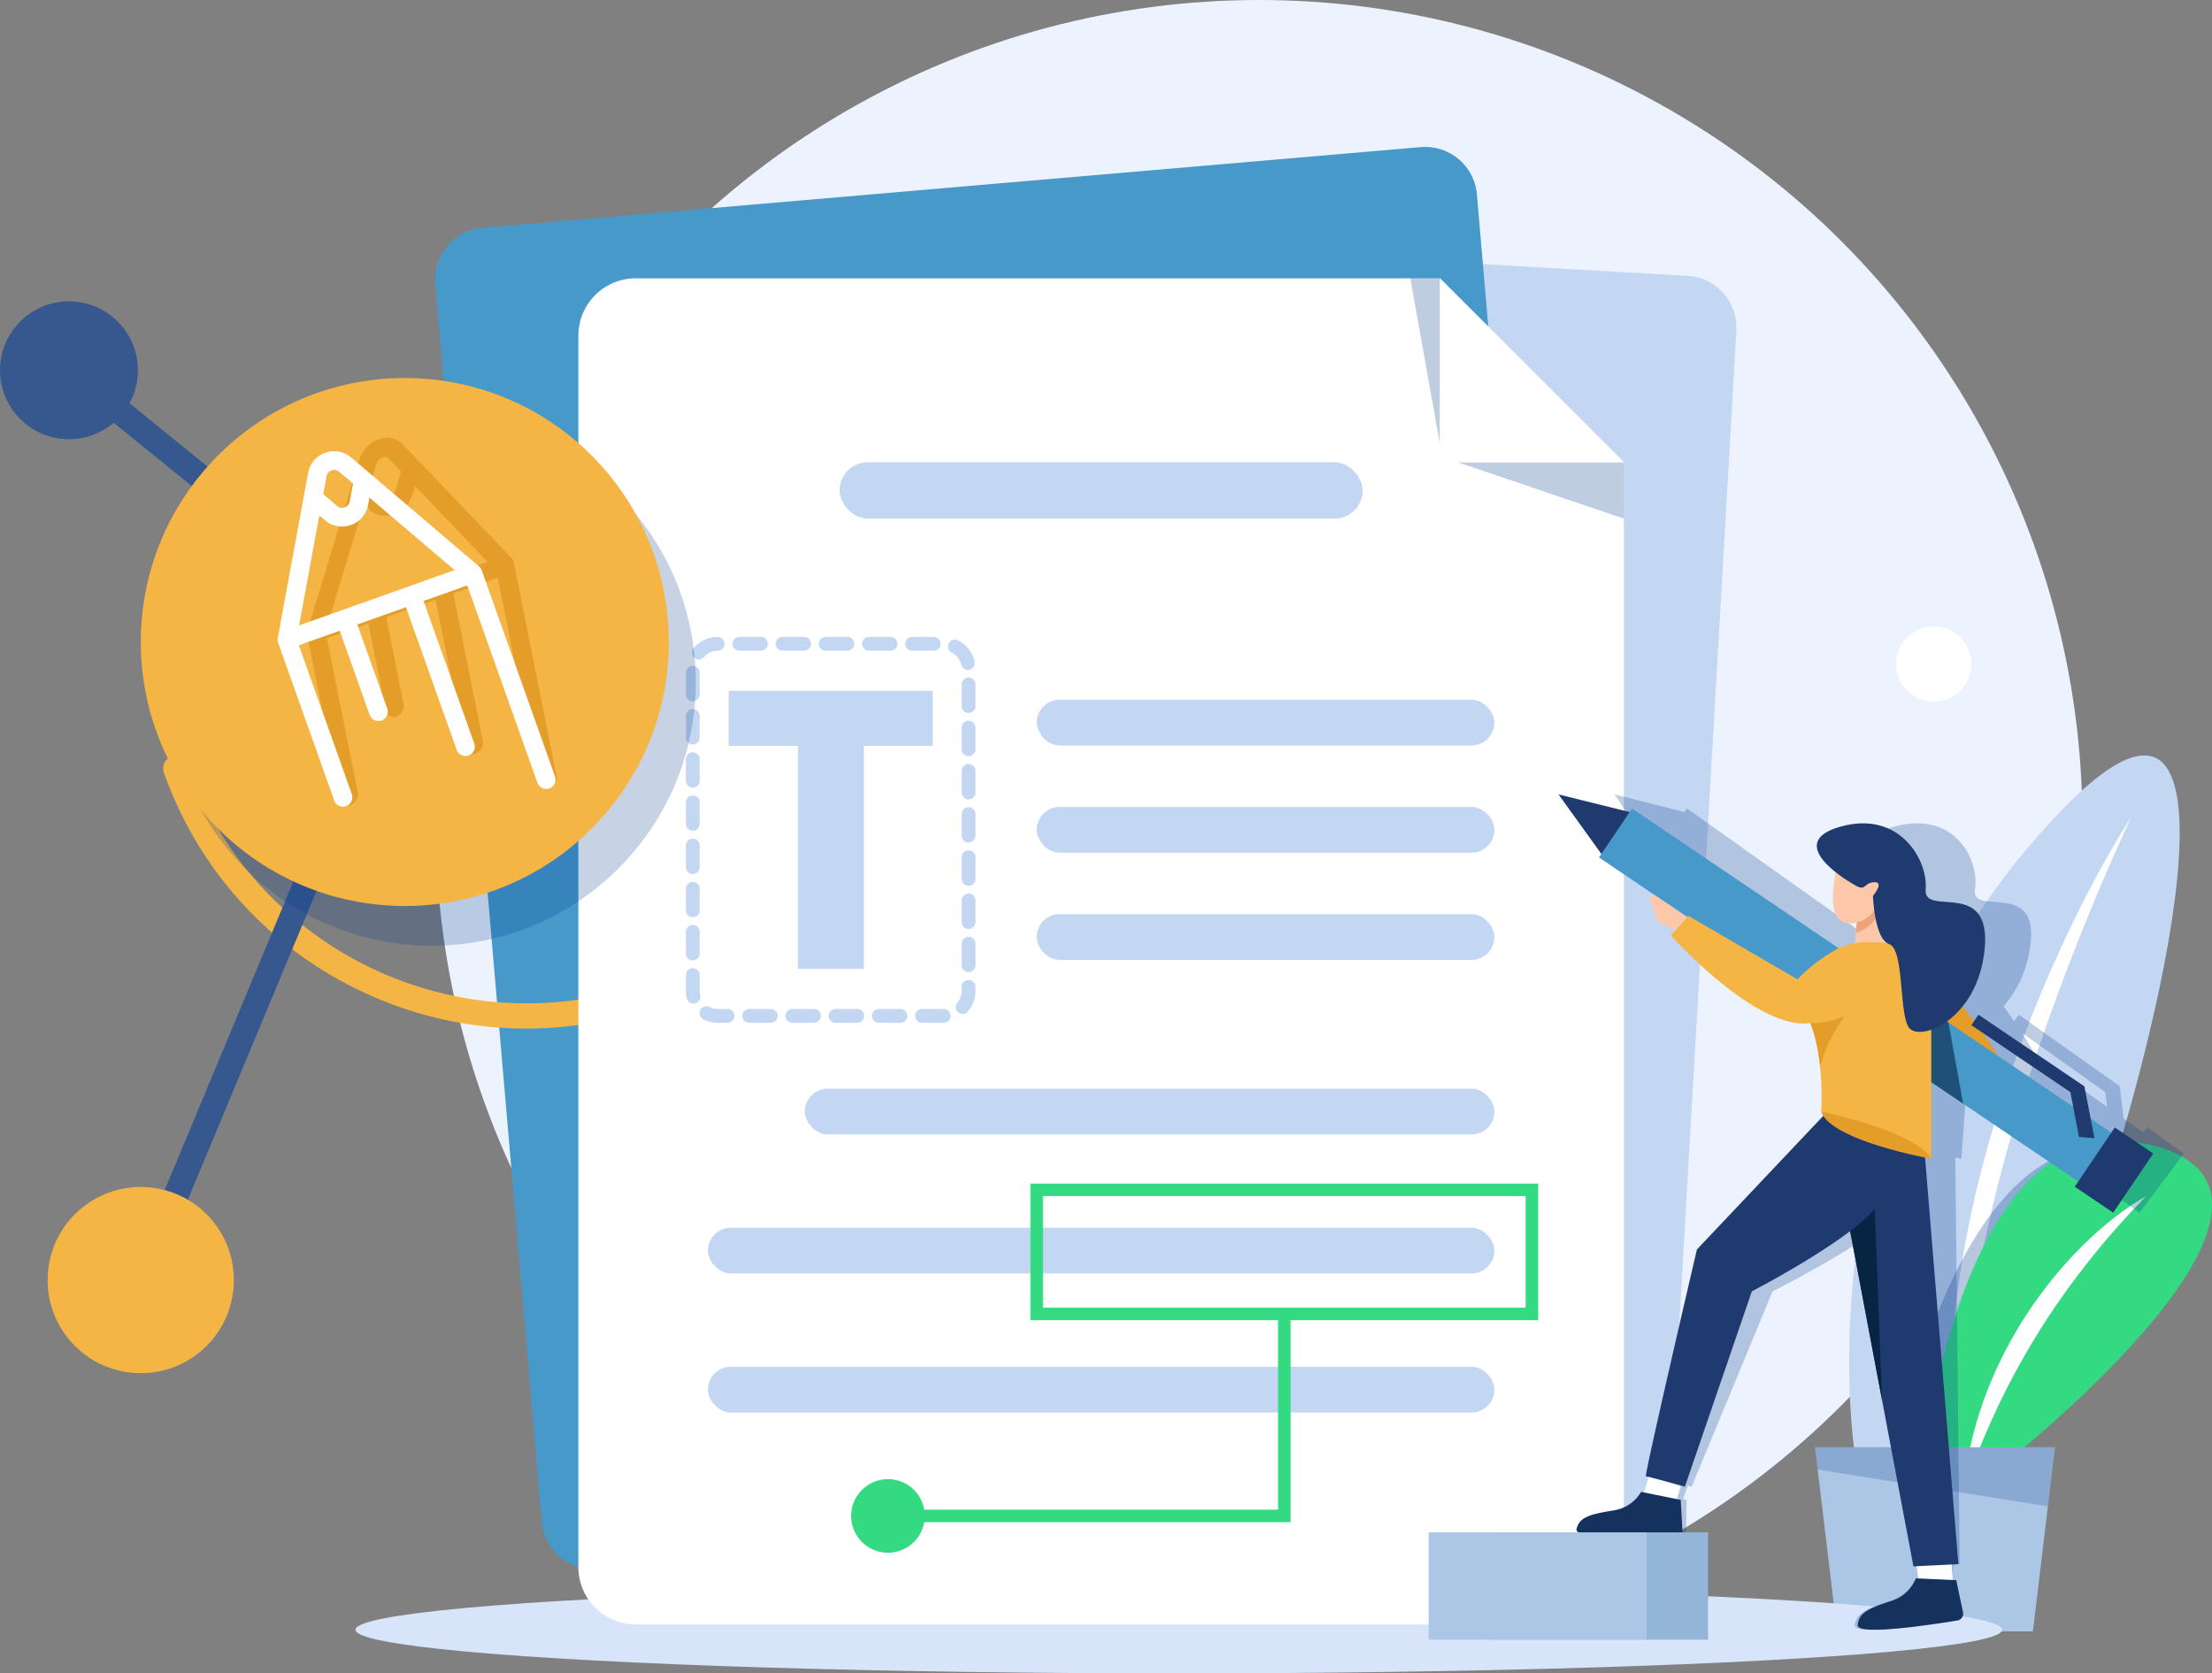 <svg xmlns="http://www.w3.org/2000/svg" width="551.583" height="417.314" viewBox="0 0 551.583 417.314">
  <rect x="0" y="0" width="551.583" height="417.314" fill="#808080" stroke="none"/>
  <g id="Group_311" data-name="Group 311" transform="translate(30)">
    <ellipse id="Ellipse_13" data-name="Ellipse 13" cx="205.321" cy="205.321" rx="205.321" ry="205.321" transform="translate(78.638 0)" fill="#ecf3fe"/>
    <g id="Group_306" data-name="Group 306" transform="translate(422.59 188.396)">
      <path id="Path_1418" data-name="Path 1418" d="M6439.009-2839.979c-9.607,32.474-21.689,63.187-29.646,74.133a15.015,15.015,0,0,1-3.392,3.607l-1.6-.056-20.95-.742-10.287-.363s-14.828-92.168,51.9-160.711C6466.126-2966.318,6456.811-2900.129,6439.009-2839.979Z" transform="translate(-6363.211 2937.447)" fill="#c4d7f2"/>
      <path id="Path_1419" data-name="Path 1419" d="M6616.015-2813.815c-3.242,6.936-6.3,13.928-9.227,20.969s-5.731,14.121-8.381,21.253l-1,2.672-.962,2.685c-.641,1.79-1.3,3.571-1.911,5.372l-.931,2.694c-.312.9-.625,1.794-.919,2.7l-1.8,5.408-1.722,5.43c-.3.9-.56,1.814-.833,2.723l-.816,2.728c-.266.911-.559,1.814-.816,2.727l-.776,2.738c-.51,1.827-1.055,3.646-1.516,5.485a351.588,351.588,0,0,0-9.121,44.54l-.714,5.645c-.067.47-.107.942-.152,1.414l-.134,1.416-.278,2.833c-.092.944-.193,1.889-.277,2.834l-.186,2.84-.2,2.843c-.058.948-.15,1.9-.167,2.845-.382,7.6-.318,15.21-.065,22.87-.587-3.776-1.258-7.566-1.56-11.391l-.282-2.867-.134-1.436-.079-1.437-.283-5.759c-.026-.481-.046-.961-.042-1.442l-.009-1.441-.016-2.885-.007-2.887c.022-.961.063-1.922.095-2.884l.1-2.885.057-1.443c.019-.481.033-.963.075-1.442l.428-5.759a261.247,261.247,0,0,1,8.223-45.394c.478-1.864,1.038-3.7,1.564-5.553l.8-2.771c.268-.923.562-1.838.849-2.756l.868-2.75c.291-.916.572-1.835.886-2.744l1.846-5.461,1.953-5.422.491-1.354.517-1.345,1.036-2.688c.68-1.8,1.4-3.575,2.127-5.353l1.093-2.664,1.128-2.649q4.533-10.585,9.77-20.837c1.759-3.407,3.555-6.794,5.458-10.122.47-.835.95-1.664,1.432-2.492s.962-1.657,1.456-2.477C6613.962-2810.581,6614.955-2812.219,6616.015-2813.815Z" transform="translate(-6537.217 2829.331)" fill="#fff"/>
      <path id="Path_1420" data-name="Path 1420" d="M6519.053-2162.014c-9.606,32.474-21.689,63.187-29.646,74.133-2.019,1.464-3.718,2.667-4.989,3.551-1.615,1.125-2.539,1.74-2.539,1.74l-18.614-1.39s.065-.381.2-1.091C6465.335-2094.79,6480.4-2166.166,6519.053-2162.014Z" transform="translate(-6443.256 2259.482)" fill="#003889" opacity="0.28" style="mix-blend-mode: multiply;isolation: isolate"/>
      <path id="Path_1421" data-name="Path 1421" d="M6517.131-2089.717s9.135-93.484,57.589-80.8-38.922,80.8-38.922,80.8Z" transform="translate(-6490.362 2267.801)" fill="#33da82"/>
      <path id="Path_1422" data-name="Path 1422" d="M6645.518-2060.787c-2.59,2.595-5.037,5.264-7.428,7.97s-4.689,5.47-6.912,8.284c-.559.7-1.116,1.4-1.652,2.119s-1.1,1.41-1.627,2.135q-1.607,2.149-3.159,4.333c-.5.738-1.02,1.466-1.533,2.2s-.994,1.483-1.492,2.223-.983,1.489-1.468,2.237-.973,1.495-1.429,2.261a186.9,186.9,0,0,0-10.268,18.795l-1.12,2.444-.565,1.223-.537,1.235-1.08,2.475c-.359.827-.681,1.667-1.029,2.5-.72,1.661-1.335,3.358-2.016,5.047-.348.842-.646,1.7-.968,2.553s-.646,1.709-1,2.562a77.183,77.183,0,0,1,1.688-10.882c.209-.9.408-1.8.637-2.688l.743-2.662c.127-.443.243-.891.383-1.33l.431-1.314c.289-.876.57-1.756.875-2.628a103.558,103.558,0,0,1,9.677-19.92c.481-.79,1-1.559,1.507-2.33s1.008-1.551,1.555-2.3,1.071-1.508,1.618-2.253,1.109-1.479,1.676-2.209c1.152-1.446,2.3-2.891,3.528-4.274.6-.7,1.218-1.387,1.842-2.068s1.26-1.349,1.9-2.013a94.662,94.662,0,0,1,8.135-7.481c1.436-1.155,2.9-2.274,4.406-3.326A47.121,47.121,0,0,1,6645.518-2060.787Z" transform="translate(-6563.041 2170.806)" fill="#fff"/>
      <path id="Path_1423" data-name="Path 1423" d="M6358.167-1516.8h-48.837l-5.5-45.92h59.839Z" transform="translate(-6303.83 1735.243)" fill="#acc6e5"/>
      <path id="Path_1424" data-name="Path 1424" d="M6303.83-1562.717l.666,5.558,57.406,9.189,1.767-14.747Z" transform="translate(-6303.83 1735.243)" fill="#003889" opacity="0.2" style="mix-blend-mode: multiply;isolation: isolate"/>
    </g>
    <path id="Path_1425" data-name="Path 1425" d="M4337.83-3649.389l-234.417-13.479a12.949,12.949,0,0,1-12.185-13.671l17.783-309.283a12.949,12.949,0,0,1,13.671-12.185l234.418,13.479a12.949,12.949,0,0,1,12.185,13.671L4351.5-3661.574A12.949,12.949,0,0,1,4337.83-3649.389Z" transform="translate(-3966.296 4053.324)" fill="#c4d7f2"/>
    <ellipse id="Ellipse_14" data-name="Ellipse 14" cx="205.321" cy="10.884" rx="205.321" ry="10.884" transform="translate(58.638 395.545)" fill="#d7e4f9"/>
    <path id="Path_1426" data-name="Path 1426" d="M3995.853-3812.151l-233.941,20.12a12.95,12.95,0,0,1-14.011-11.792l-26.546-308.654a12.949,12.949,0,0,1,11.792-14.011l233.941-20.12a12.948,12.948,0,0,1,14.011,11.792l26.546,308.655A12.949,12.949,0,0,1,3995.853-3812.151Z" transform="translate(-3642.818 4183.299)" fill="#4799c9"/>
    <path id="Path_1427" data-name="Path 1427" d="M3271.495-3301.77a95.588,95.588,0,0,1-41.123-9.344,95.293,95.293,0,0,1-49.189-54.5,3.126,3.126,0,0,1,1.9-3.993,3.125,3.125,0,0,1,3.992,1.9,89.831,89.831,0,0,0,84.573,59.64,89.249,89.249,0,0,0,29.95-5.186,89.77,89.77,0,0,0,54.455-114.523,3.126,3.126,0,0,1,1.9-3.993,3.126,3.126,0,0,1,3.993,1.9,95.294,95.294,0,0,1-3.754,73.319,95.294,95.294,0,0,1-54.5,49.19A96.008,96.008,0,0,1,3271.495-3301.77Z" transform="translate(-3170.32 3558.286)" fill="#f4b545"/>
    <g id="Group_308" data-name="Group 308" transform="translate(114.23 69.409)">
      <path id="Path_1429" data-name="Path 1429" d="M4220.948-3885.566H4020.4a14.3,14.3,0,0,0-14.3,14.3v307.1a14.3,14.3,0,0,0,14.3,14.3h232.113a14.3,14.3,0,0,0,14.3-14.3V-3839.7Z" transform="translate(-4006.109 3885.566)" fill="#fff"/>
      <path id="Path_1430" data-name="Path 1430" d="M5753.336-3520.106l41.43,14.067v-14.067Z" transform="translate(-5534.063 3565.971)" fill="#003889" opacity="0.25" style="mix-blend-mode: multiply;isolation: isolate"/>
      <rect id="Rectangle_88" data-name="Rectangle 88" width="130.429" height="14.067" rx="7.034" transform="translate(65.137 45.864)" fill="#c4d7f2"/>
      <g id="Group_307" data-name="Group 307" transform="translate(37.468 102.874)">
        <path id="Path_1431" data-name="Path 1431" d="M4355.551-3065.836v13.711h-17.165v55.607h-16.453v-55.607h-17.266v-13.711Z" transform="translate(-4304.667 3065.836)" fill="#c4d7f2"/>
      </g>
      <rect id="Rectangle_89" data-name="Rectangle 89" width="114.121" height="11.417" rx="5.708" transform="translate(114.288 105.09)" fill="#c4d7f2"/>
      <rect id="Rectangle_90" data-name="Rectangle 90" width="114.121" height="11.417" rx="5.708" transform="translate(114.288 131.825)" fill="#c4d7f2"/>
      <rect id="Rectangle_91" data-name="Rectangle 91" width="114.121" height="11.417" rx="5.708" transform="translate(114.288 158.56)" fill="#c4d7f2"/>
      <rect id="Rectangle_92" data-name="Rectangle 92" width="171.954" height="11.417" rx="5.708" transform="translate(56.455 202.08)" fill="#c4d7f2"/>
      <rect id="Rectangle_93" data-name="Rectangle 93" width="196.115" height="11.417" rx="5.708" transform="translate(32.294 236.758)" fill="#c4d7f2"/>
      <rect id="Rectangle_94" data-name="Rectangle 94" width="196.115" height="11.417" rx="5.708" transform="translate(32.294 271.436)" fill="#c4d7f2"/>
      <path id="Path_1432" data-name="Path 1432" d="M5666.48-3844.136l-7.394-41.429h7.394Z" transform="translate(-5451.641 3885.565)" fill="#003889" opacity="0.25" style="mix-blend-mode: multiply;isolation: isolate"/>
      <path id="Path_1433" data-name="Path 1433" d="M4283.987-3076.835H4278.6a1.72,1.72,0,0,1-1.719-1.719,1.72,1.72,0,0,1,1.719-1.72h5.411a1.719,1.719,0,0,1,1.719,1.719,1.719,1.719,0,0,1-1.719,1.72v-1.72l-.006,1.72Zm-10.773,0h-5.386a1.72,1.72,0,0,1-1.72-1.719,1.72,1.72,0,0,1,1.72-1.72h5.386a1.719,1.719,0,0,1,1.719,1.72A1.719,1.719,0,0,1,4273.214-3076.835Zm-10.773,0h-5.386a1.72,1.72,0,0,1-1.72-1.719,1.72,1.72,0,0,1,1.72-1.72h5.386a1.719,1.719,0,0,1,1.719,1.72A1.719,1.719,0,0,1,4262.441-3076.835Zm-10.772,0h-5.387a1.719,1.719,0,0,1-1.719-1.719,1.719,1.719,0,0,1,1.719-1.72h5.387a1.719,1.719,0,0,1,1.719,1.72A1.719,1.719,0,0,1,4251.668-3076.835Zm-10.773,0h-5.387a1.719,1.719,0,0,1-1.719-1.719,1.719,1.719,0,0,1,1.719-1.72h5.387a1.719,1.719,0,0,1,1.719,1.72A1.719,1.719,0,0,1,4240.9-3076.835Zm-10.773,0h-2.44a7.972,7.972,0,0,1-3.621-.872,1.719,1.719,0,0,1-.746-2.314,1.719,1.719,0,0,1,2.314-.746,4.46,4.46,0,0,0,2.053.493h2.44a1.719,1.719,0,0,1,1.719,1.72A1.719,1.719,0,0,1,4230.123-3076.835Zm58.618-2.2a1.712,1.712,0,0,1-1.11-.408,1.719,1.719,0,0,1-.2-2.423,4.512,4.512,0,0,0,1.067-2.914v-1.008a1.719,1.719,0,0,1,1.719-1.72,1.719,1.719,0,0,1,1.719,1.72v1.008a7.954,7.954,0,0,1-1.882,5.137A1.716,1.716,0,0,1,4288.74-3079.04Zm-67.122-2.582a1.719,1.719,0,0,1-1.671-1.323,7.97,7.97,0,0,1-.215-1.84v-3.93a1.719,1.719,0,0,1,1.72-1.719,1.719,1.719,0,0,1,1.719,1.719v3.93a4.548,4.548,0,0,0,.122,1.046,1.719,1.719,0,0,1-1.276,2.069A1.714,1.714,0,0,1,4221.619-3081.622Zm68.6-7.838a1.719,1.719,0,0,1-1.719-1.719v-5.386a1.719,1.719,0,0,1,1.719-1.72,1.719,1.719,0,0,1,1.719,1.72v5.386A1.719,1.719,0,0,1,4290.216-3089.46Zm-68.764-2.921a1.72,1.72,0,0,1-1.72-1.72v-5.386a1.719,1.719,0,0,1,1.72-1.719,1.719,1.719,0,0,1,1.719,1.719v5.386A1.719,1.719,0,0,1,4221.453-3092.381Zm68.764-7.851a1.719,1.719,0,0,1-1.719-1.719v-5.387a1.719,1.719,0,0,1,1.719-1.719,1.719,1.719,0,0,1,1.719,1.719v5.387A1.719,1.719,0,0,1,4290.216-3100.232Zm-68.764-2.922a1.72,1.72,0,0,1-1.72-1.719v-5.387a1.719,1.719,0,0,1,1.72-1.719,1.719,1.719,0,0,1,1.719,1.719v5.387A1.719,1.719,0,0,1,4221.453-3103.154Zm68.764-7.851a1.719,1.719,0,0,1-1.719-1.72v-5.386a1.719,1.719,0,0,1,1.719-1.719,1.719,1.719,0,0,1,1.719,1.719v5.386A1.719,1.719,0,0,1,4290.216-3111.005Zm-68.764-2.922a1.719,1.719,0,0,1-1.72-1.719v-5.387a1.719,1.719,0,0,1,1.72-1.719,1.719,1.719,0,0,1,1.719,1.719v5.387A1.719,1.719,0,0,1,4221.453-3113.927Zm68.764-7.851a1.719,1.719,0,0,1-1.719-1.719v-5.387a1.719,1.719,0,0,1,1.719-1.719,1.719,1.719,0,0,1,1.719,1.719v5.387A1.719,1.719,0,0,1,4290.216-3121.778Zm-68.764-2.922a1.72,1.72,0,0,1-1.72-1.719v-5.386a1.72,1.72,0,0,1,1.72-1.72,1.719,1.719,0,0,1,1.719,1.72v5.386A1.719,1.719,0,0,1,4221.453-3124.7Zm68.764-7.851a1.719,1.719,0,0,1-1.719-1.719v-5.387a1.719,1.719,0,0,1,1.719-1.719,1.719,1.719,0,0,1,1.719,1.719v5.387A1.719,1.719,0,0,1,4290.216-3132.551Zm-68.764-2.921a1.72,1.72,0,0,1-1.72-1.72v-5.386a1.719,1.719,0,0,1,1.72-1.719,1.719,1.719,0,0,1,1.719,1.719v5.386A1.719,1.719,0,0,1,4221.453-3135.473Zm68.764-7.852a1.719,1.719,0,0,1-1.719-1.719v-5.386a1.719,1.719,0,0,1,1.719-1.719,1.719,1.719,0,0,1,1.719,1.719v5.386A1.719,1.719,0,0,1,4290.216-3143.324Zm-68.764-2.921a1.72,1.72,0,0,1-1.72-1.72v-5.386a1.719,1.719,0,0,1,1.72-1.719,1.719,1.719,0,0,1,1.719,1.719v5.386A1.719,1.719,0,0,1,4221.453-3146.246Zm68.764-7.851a1.719,1.719,0,0,1-1.719-1.719v-5.387a1.719,1.719,0,0,1,1.719-1.719,1.719,1.719,0,0,1,1.719,1.719v5.387A1.719,1.719,0,0,1,4290.216-3154.1Zm-68.764-2.922a1.719,1.719,0,0,1-1.72-1.719v-5.386a1.72,1.72,0,0,1,1.72-1.72,1.719,1.719,0,0,1,1.719,1.72v5.386A1.719,1.719,0,0,1,4221.453-3157.019Zm68.591-7.837a1.721,1.721,0,0,1-1.671-1.32,4.506,4.506,0,0,0-2.341-2.966,1.719,1.719,0,0,1-.75-2.313,1.719,1.719,0,0,1,2.313-.75,7.941,7.941,0,0,1,4.124,5.23,1.719,1.719,0,0,1-1.272,2.072A1.75,1.75,0,0,1,4290.044-3164.855Zm-67.109-2.58a1.712,1.712,0,0,1-1.113-.41,1.719,1.719,0,0,1-.2-2.424,7.941,7.941,0,0,1,6.041-2.8h0a1.719,1.719,0,0,1,1.719,1.716,1.719,1.719,0,0,1-1.716,1.723,4.507,4.507,0,0,0-3.428,1.59A1.717,1.717,0,0,1,4222.935-3167.436Zm58.6-2.195h-5.386a1.719,1.719,0,0,1-1.719-1.719,1.719,1.719,0,0,1,1.719-1.719h5.386a1.719,1.719,0,0,1,1.719,1.719A1.719,1.719,0,0,1,4281.534-3169.63Zm-10.772,0h-5.387a1.719,1.719,0,0,1-1.719-1.719,1.719,1.719,0,0,1,1.719-1.719h5.387a1.719,1.719,0,0,1,1.719,1.719A1.719,1.719,0,0,1,4270.761-3169.63Zm-10.773,0H4254.6a1.72,1.72,0,0,1-1.72-1.719,1.719,1.719,0,0,1,1.72-1.719h5.386a1.719,1.719,0,0,1,1.72,1.719A1.72,1.72,0,0,1,4259.988-3169.63Zm-10.773,0h-5.386a1.719,1.719,0,0,1-1.719-1.719,1.719,1.719,0,0,1,1.719-1.719h5.386a1.719,1.719,0,0,1,1.719,1.719A1.719,1.719,0,0,1,4249.215-3169.63Zm-10.773,0h-5.386a1.72,1.72,0,0,1-1.72-1.719,1.719,1.719,0,0,1,1.72-1.719h5.386a1.719,1.719,0,0,1,1.72,1.719A1.72,1.72,0,0,1,4238.442-3169.63Z" transform="translate(-4192.923 3262.486)" fill="#c4d7f2"/>
      <path id="Path_1434" data-name="Path 1434" d="M5722.435-3839.7h41.43L5718-3885.566v41.43A4.435,4.435,0,0,0,5722.435-3839.7Z" transform="translate(-5503.161 3885.566)" fill="#fff"/>
      <path id="Path_1435" data-name="Path 1435" d="M5030.938-2052.648H4904.328v-34.073h126.609Zm-123.484-3.126h120.357v-27.821H4907.454Z" transform="translate(-4791.604 2312.473)" fill="#33da82"/>
      <path id="Path_1436" data-name="Path 1436" d="M4707.916-1775.736H4605.552v-3.126h99.237v-48.811h3.126Z" transform="translate(-4530.323 2085.935)" fill="#33da82"/>
      <ellipse id="Ellipse_15" data-name="Ellipse 15" cx="9.181" cy="9.181" rx="9.181" ry="9.181" transform="translate(66.658 316.227) rotate(-80.783)" fill="#33da82"/>
    </g>
    <path id="Path_1440" data-name="Path 1440" d="M5978.659-2776.9l-.964,1.29-4.906-3.485h0l-.983-8.06-25.139-17.861-1.2,1.6c-.877-1.266-1.76-2.489-2.625-3.652a28.537,28.537,0,0,0,6.531-14.3c3.021-17.96-14.8-7.754-13.65-14.953s-5.077-19.78-20.172-15.587c-9.948,2.764-5.884,8.07-1.956,11.368-1.533,5.668-2.657,13.652,3.567,12.685.274-.043.538-.1.794-.16l-.4,2.538-.413,2.632a15.6,15.6,0,0,0-4.18,1.245l-49.027-34.834-.658.88h0l-17.418-4.389,9.621,14.823h0l-.659.88,13,9.24-.448.288a1.238,1.238,0,0,0-.539,1.383l1.427,4.643a.981.981,0,0,0,.482.584c.977.513,3.609,1.909,3.77,2.119l-1.14,1.194s19.384,23.694,33.183,21.871c0,0,1.454,3.525,1.689,10.9a75.924,75.924,0,0,1-.53,11.2,4.441,4.441,0,0,0,.445,1.034l-33.882,33.321s-17.266,56.61-16.752,56.584a4.251,4.251,0,0,1,.672.132l-1.435,3.879-.71-.146a10.555,10.555,0,0,1-7.093,4.612c-5.708.918-8.764,1.542-9.681,4.7-.772,2.662,18.475,2.721,24.539,2.675a1.873,1.873,0,0,0,1.832-1.811l.138-8.174-.894-.184,1.211-3.366.946.273,20.182-48.744s15.294-7.609,25.581-15.009l4.945,42.089v0l4.878,41.517.788-.039.207,3.05-.613-.028a10.62,10.62,0,0,1-6.37,5.6c-5.56,1.779-8.515,2.861-8.941,6.087-.358,2.72,18.879-.2,24.929-1.178a1.864,1.864,0,0,0,1.549-2.052l-1.131-8.007-.856-.038.063-3.88,1.622-.081-1.079-101.384c.961.2,1.527.3,1.527.3l1.362-19.11,7.562,5.372,27.32,19.41-.964,1.29,9.127,6.485,11.042-14.771Zm-27.74-17.735c-1.065-1.969-2.242-3.926-3.468-5.82l20.751,14.743.449,3.677,0,0Z" transform="translate(-5473.227 3058.066)" fill="#003889" opacity="0.25" style="mix-blend-mode: multiply;isolation: isolate"/>
    <g id="Group_310" data-name="Group 310" transform="translate(358.63 198.122)">
      <path id="Path_1441" data-name="Path 1441" d="M6462.216-2526.064s16.46,16.488,22.5,30.5l-5.468,4.329-25.174-25.174Z" transform="translate(-6371.257 2567.965)" fill="#e59d29"/>
      <g id="Group_309" data-name="Group 309">
        <path id="Path_1442" data-name="Path 1442" d="M5813.15-2855.248l-18.97-4.7,11.423,15.857Z" transform="translate(-5794.18 2859.944)" fill="#1f3a6f"/>
        <path id="Path_1443" data-name="Path 1443" d="M6008.514-2746.939l-8.244,12.191-6.238-4.219-28.705-19.41-18.75-12.679-.547-.372h0l-5.237-3.543-66.279-44.82.6-.88,7.054-10.434.6-.88,66.276,44.821,4.91,3.32.878.594,6.835,4.621,31.114,21.044,4.35,2.941,5.155,3.486Z" transform="translate(-5864.429 2835.493)" fill="#4799c9"/>
        <path id="Path_1444" data-name="Path 1444" d="M6416.672-2470.932l-8.244,12.194-.547-.371h0l-5.238-3.543,8.244-12.194,4.91,3.321Z" transform="translate(-6326.28 2523.175)" fill="#272727"/>
        <rect id="Rectangle_95" data-name="Rectangle 95" width="17.832" height="11.577" transform="matrix(0.56, -0.828, 0.828, 0.56, 128.73, 97.817)" fill="#1f3a6f"/>
        <path id="Path_1445" data-name="Path 1445" d="M6645.209-2391.472l-3.837-.3-2.162-11.181-24.68-16.69,1.768-2.615,26.412,17.861Z" transform="translate(-6511.578 2477.188)" fill="#1f3a6f"/>
        <path id="Path_1446" data-name="Path 1446" d="M6327.985-2537.74" transform="translate(-6260.993 2578.176)" fill="none" stroke="#fff" stroke-width="14.491"/>
        <path id="Path_1447" data-name="Path 1447" d="M5955.456-2789.663" transform="translate(-5935.216 2798.483)" fill="none" stroke="#fff" stroke-width="14.491"/>
      </g>
      <path id="Path_1448" data-name="Path 1448" d="M6463.7-2422.919l-18.75-12.679-.547-.372c2.846-4.482,5.994-9.412,7.913-12.416l.877.594,6.834,4.621Z" transform="translate(-6362.797 2500.036)" fill="#1f5078"/>
      <path id="Path_1449" data-name="Path 1449" d="M5972.259-1527.739l-2.282,7.909-8.123-2.146,2.418-8.1Z" transform="translate(-5940.811 1696.97)" fill="#fff"/>
      <path id="Path_1450" data-name="Path 1450" d="M5829.856-1464.76c.691-3.158,3.7-3.782,9.346-4.7a9.6,9.6,0,0,0,6.764-4.612l9.877,2,.445,8.174a1.719,1.719,0,0,1-1.7,1.811C5848.525-1462.038,5829.273-1462.1,5829.856-1464.76Z" transform="translate(-5825.368 1647.996)" fill="#15315e"/>
      <path id="Path_1451" data-name="Path 1451" d="M6510.674-1357.368l.452,8.219-8.376.652-1.21-8.714Z" transform="translate(-6412.768 1545.939)" fill="#fff"/>
      <path id="Path_1452" data-name="Path 1452" d="M6388.79-1290.563c.2-3.227,3.074-4.309,8.507-6.088a9.606,9.606,0,0,0,5.971-5.6l10.068.452,1.7,8.007a1.718,1.718,0,0,1-1.4,2.053C6407.655-1290.758,6388.625-1287.843,6388.79-1290.563Z" transform="translate(-6314.167 1497.739)" fill="#15315e"/>
      <path id="Path_1453" data-name="Path 1453" d="M6356.034-2197.574l1.552,8.221,8.6,45.583v0l7.837,41.517,11.207-.564-8.659-105.691-17.109-5.14Z" transform="translate(-6285.522 2294.756)" fill="#1f3a6f"/>
      <path id="Path_1454" data-name="Path 1454" d="M6368.4-2043.345l8.6,45.582-1.85-48.923Z" transform="translate(-6296.335 2148.749)" fill="#072542"/>
      <path id="Path_1455" data-name="Path 1455" d="M6012.991-2229.853l-32.527,34.4s-13.231,56.61-12.719,56.584,9.711,2.59,9.711,2.59l16.707-48.744s28.3-14.6,32.436-23.019a38.4,38.4,0,0,0,3.907-16.278Z" transform="translate(-5945.951 2308.928)" fill="#1f3a6f"/>
      <path id="Path_1456" data-name="Path 1456" d="M6343.56-2239.581s-24.89-4.415-27.453-11.733l7.945-3.132,17.429,6.066Z" transform="translate(-6250.606 2330.435)" fill="#e59d29"/>
      <path id="Path_1457" data-name="Path 1457" d="M6382.826-2646.16l9.247-.22s2.526-12.259,2.109-12.259a10.1,10.1,0,0,0-1,.217,17.132,17.132,0,0,0-2.611,1.011c-3.05,1.386-7.091,3.621-7.091,3.621l-.374,4.354Z" transform="translate(-6308.952 2683.903)" fill="#fdc8aa"/>
      <path id="Path_1458" data-name="Path 1458" d="M6385.059-2640.877c1.581-.362,5.036-1.854,7.465-7.974-3.05,1.386-7.091,3.621-7.091,3.621Z" transform="translate(-6310.905 2675.343)" fill="#efa37d"/>
      <path id="Path_1459" data-name="Path 1459" d="M6341.336-2748.221s-6.328,19.549,3.106,18.067,7.089-15.707,7.089-15.707Z" transform="translate(-6270.853 2762.242)" fill="#fdc8aa"/>
      <path id="Path_1460" data-name="Path 1460" d="M6017.491-2613.978s21.073,23.694,34.742,21.871c0,0,1.705,3.525,2.465,10.9a75.812,75.812,0,0,1,.269,11.2s23.352,4.671,27.452,11.733v-47.159s-.886-2.79-7.676-5.951c0,0-9.98-2.648-16.188,1a42.639,42.639,0,0,0-9.512,7.347l-27.224-15.834Z" transform="translate(-5989.466 2649.13)" fill="#f4b545"/>
      <path id="Path_1461" data-name="Path 1461" d="M6294.323-2418.073s1.706,3.525,2.466,10.9a37.187,37.187,0,0,1,6.163-12.69A20.113,20.113,0,0,1,6294.323-2418.073Z" transform="translate(-6231.557 2475.096)" fill="#e59d29"/>
      <path id="Path_1462" data-name="Path 1462" d="M6316.3-2787.5s-17.881-10.048-3.086-14.241,21.916,8.387,21.283,15.587,16.457-3.007,14.716,14.954-16.773,23.5-19.067,19.305-1.029-19.295-4.748-20.561-4.035-12.037-4.035-12.037,3.006-3.56.237-3.4S6319.778-2785.2,6316.3-2787.5Z" transform="translate(-6242.95 2809.778)" fill="#1f3a6f"/>
      <path id="Path_1463" data-name="Path 1463" d="M5982.142-2652.185c-.175-.21-2.908-1.6-3.921-2.119a1.085,1.085,0,0,1-.524-.583l-1.758-4.643a1.167,1.167,0,0,1,.44-1.383l.428-.288,8.332,5.624Z" transform="translate(-5953.062 2686.143)" fill="#fdc8aa"/>
    </g>
    <rect id="Rectangle_96" data-name="Rectangle 96" width="54.345" height="26.751" transform="translate(341.575 382.15)" fill="#93b6d8"/>
    <rect id="Rectangle_97" data-name="Rectangle 97" width="54.345" height="26.751" transform="translate(326.257 382.15)" fill="#acc6e5"/>
    <ellipse id="Ellipse_19" data-name="Ellipse 19" cx="9.387" cy="9.387" rx="9.387" ry="9.387" transform="translate(441.426 173.37) rotate(-80.783)" fill="#fff"/>
    <g id="Group_320" data-name="Group 320" transform="translate(-30)">
      <path id="Path_1428" data-name="Path 1428" d="M3295.161-3653.29a3.113,3.113,0,0,1-1.968-.7l-84.048-68.2a3.126,3.126,0,0,1-.458-4.4,3.126,3.126,0,0,1,4.4-.458l84.048,68.2a3.126,3.126,0,0,1,.458,4.4A3.119,3.119,0,0,1,3295.161-3653.29Z" transform="translate(-3193.92 3816.961)" fill="#36588e"/>
      <path id="Path_1437" data-name="Path 1437" d="M3353.749-3019.346a3.118,3.118,0,0,1-1.2-.241,3.126,3.126,0,0,1-1.683-4.088l66.147-158.685a3.126,3.126,0,0,1,4.088-1.682,3.126,3.126,0,0,1,1.683,4.088l-66.147,158.685A3.128,3.128,0,0,1,3353.749-3019.346Z" transform="translate(-3318.655 3341.703)" fill="#36588e"/>
      <circle id="Ellipse_16" data-name="Ellipse 16" cx="65.833" cy="65.833" r="65.833" transform="translate(14.573 170.015) rotate(-45)" fill="#003889" opacity="0.22" style="mix-blend-mode: multiply;isolation: isolate"/>
      <ellipse id="Ellipse_17" data-name="Ellipse 17" cx="65.833" cy="65.833" rx="65.833" ry="65.833" transform="translate(35.113 94.275)" fill="#f4b545"/>
      <path id="Path_1438" data-name="Path 1438" d="M3757.28-3537.841c-.008-.022-.016-.044-.024-.065-.024-.066-.051-.13-.081-.192-.01-.021-.02-.041-.03-.061a2.02,2.02,0,0,0-.128-.213l-.009-.014a1.96,1.96,0,0,0-.171-.208l-.012-.014-23.3-24.373-.016-.016-3.76-3.932a5.617,5.617,0,0,0-6.1-1.289,7.857,7.857,0,0,0-4.816,5.155h0l-1.793,5.9-.007.024-11.116,36.557c0,.007,0,.014,0,.021a2.646,2.646,0,0,0-.071.293c0,.006,0,.012,0,.018a2.574,2.574,0,0,0-.031.27c0,.024,0,.048,0,.073,0,.073,0,.147,0,.22,0,.024,0,.048,0,.073a2.42,2.42,0,0,0,.037.277l8.155,40.768a1.971,1.971,0,0,0,2.684,1.488,2.784,2.784,0,0,0,1.772-3.066l-7.7-38.491,10.338-3.659,4.347,21.731a1.972,1.972,0,0,0,2.684,1.489,2.784,2.784,0,0,0,1.772-3.066l-4.347-21.731,12.3-4.353,7.372,36.852a1.972,1.972,0,0,0,2.684,1.489,2.785,2.785,0,0,0,1.772-3.066l-7.372-36.852,11.052-3.912,10.207,51.024a1.972,1.972,0,0,0,2.684,1.489,2.785,2.785,0,0,0,1.772-3.066l-10.662-53.3A2.306,2.306,0,0,0,3757.28-3537.841Zm-34.141-24.313a2.272,2.272,0,0,1,1.412-1.511,1.652,1.652,0,0,1,1.79.378l2.933,3.068-1.4,4.6a2.276,2.276,0,0,1-1.413,1.512,1.653,1.653,0,0,1-1.791-.377l-2.932-3.065,1.4-4.6Zm-11.671,38.38,8.61-28.315,1.191,1.245a5.62,5.62,0,0,0,6.1,1.287,7.86,7.86,0,0,0,4.817-5.153l.568-1.867,18.05,18.878Z" transform="translate(-3629.252 3677.791)" fill="#e59d29"/>
      <path id="Path_1439" data-name="Path 1439" d="M3698.252-3512.542c-.01-.022-.022-.042-.034-.063-.034-.064-.071-.126-.11-.185l-.04-.059a2.318,2.318,0,0,0-.161-.205l-.011-.013a2.29,2.29,0,0,0-.205-.2l-.014-.014-27.409-23.352-.019-.016-4.422-3.768a6.528,6.528,0,0,0-6.487-1.194,6.529,6.529,0,0,0-4.278,5.021h0l-1.052,5.714c0,.007,0,.015,0,.023l-6.519,35.414c0,.007,0,.013,0,.02a2.282,2.282,0,0,0-.033.284c0,.006,0,.011,0,.017a2.328,2.328,0,0,0,0,.261c0,.023,0,.047.006.07.007.071.018.142.031.213,0,.023.008.047.014.07a2.326,2.326,0,0,0,.076.267l13.978,39.32a2.331,2.331,0,0,0,2.977,1.416,2.331,2.331,0,0,0,1.415-2.977l-13.2-37.124,10.191-3.623,7.451,20.959a2.331,2.331,0,0,0,2.977,1.416,2.33,2.33,0,0,0,1.415-2.977l-7.45-20.959,12.123-4.31,12.635,35.542a2.331,2.331,0,0,0,2.977,1.416,2.331,2.331,0,0,0,1.416-2.977l-12.635-35.542,10.893-3.873,17.494,49.211a2.331,2.331,0,0,0,2.977,1.416,2.331,2.331,0,0,0,1.416-2.977l-18.274-51.407A2.318,2.318,0,0,0,3698.252-3512.542Zm-38.6-23.2a1.9,1.9,0,0,1,1.254-1.472,1.9,1.9,0,0,1,1.9.35l3.45,2.939-.82,4.454a1.9,1.9,0,0,1-1.256,1.472,1.9,1.9,0,0,1-1.9-.349l-3.448-2.937.821-4.457Zm-6.844,37.18,5.05-27.429,1.4,1.193a6.531,6.531,0,0,0,6.486,1.192,6.531,6.531,0,0,0,4.278-5.02l.333-1.808,21.229,18.087Z" transform="translate(-3578.231 3654.524)" fill="#fff"/>
      <ellipse id="Ellipse_18" data-name="Ellipse 18" cx="17.194" cy="17.194" rx="17.194" ry="17.194" transform="translate(0 75.147)" fill="#36588e"/>
      <circle id="Ellipse_20" data-name="Ellipse 20" cx="23.22" cy="23.22" r="23.22" transform="translate(2.256 319.23) rotate(-45)" fill="#f4b545"/>
    </g>
  </g>
</svg>
